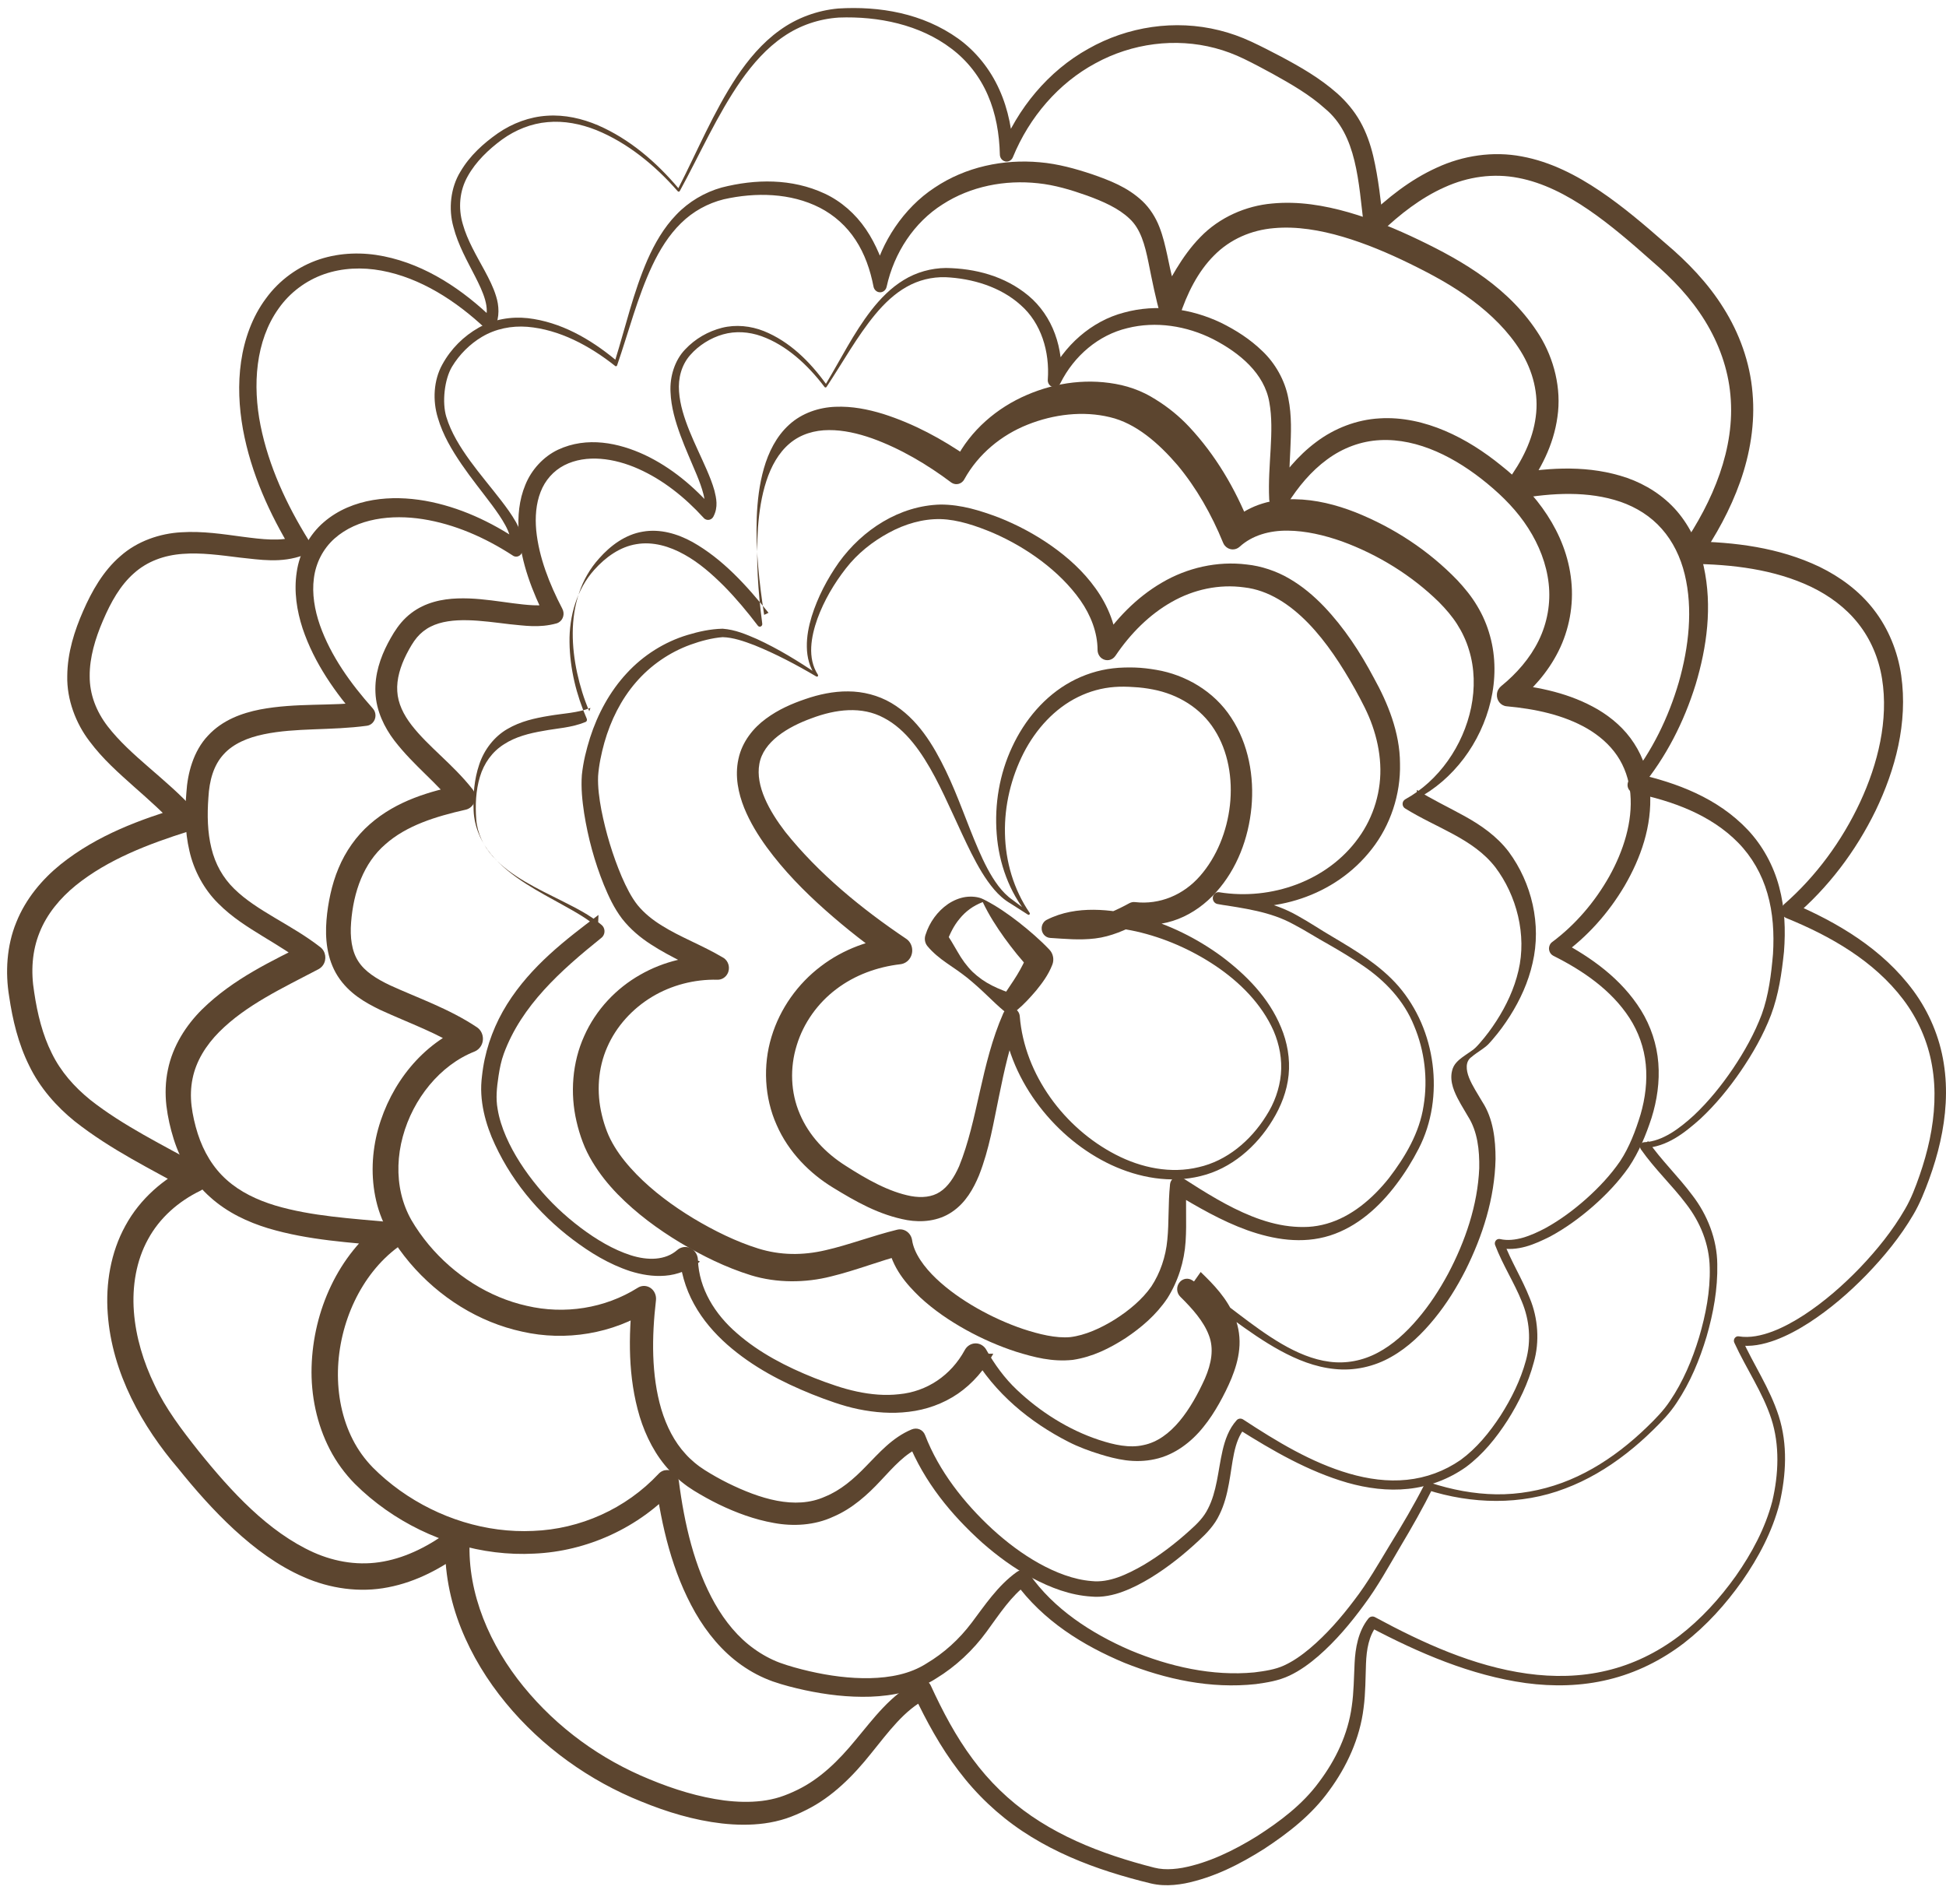 <?xml version="1.0" encoding="utf-8"?>
<!-- Generator: Adobe Illustrator 15.0.0, SVG Export Plug-In  -->
<!DOCTYPE svg PUBLIC "-//W3C//DTD SVG 1.1//EN" "http://www.w3.org/Graphics/SVG/1.1/DTD/svg11.dtd">
<svg version="1.1"
	 xmlns="http://www.w3.org/2000/svg" xmlns:xlink="http://www.w3.org/1999/xlink" xmlns:a="http://ns.adobe.com/AdobeSVGViewerExtensions/3.0/"
	 x="0px" y="0px" width="92px" height="90px" viewBox="0 0 92 90" enable-background="new 0 0 92 90" xml:space="preserve">
<defs>
</defs>
<path fill="#5C452F" d="M48.583,43.227c-0.859-1.042-1.36-2.41-1.463-3.805c-0.109-1.395,0.131-2.833,0.73-4.108
	c0.589-1.271,1.537-2.407,2.775-3.082c0.616-0.336,1.295-0.556,1.989-0.636c0.175-0.021,0.342-0.033,0.525-0.038
	c0.164-0.002,0.319-0.009,0.499-0.001c0.353,0.011,0.687,0.052,1.03,0.111c1.358,0.228,2.724,0.999,3.538,2.259
	c0.823,1.247,1.095,2.792,0.958,4.245c-0.14,1.457-0.675,2.897-1.665,4c-0.49,0.548-1.102,1.001-1.79,1.271
	c-0.689,0.271-1.44,0.344-2.152,0.252l0.282-0.053c-0.619,0.316-1.307,0.634-2.063,0.724c-0.75,0.091-1.438,0.016-2.111-0.024
	l-0.016-0.001c-0.237-0.015-0.417-0.228-0.403-0.476c0.009-0.169,0.106-0.312,0.241-0.381c0.717-0.365,1.485-0.478,2.221-0.474
	c0.739,0.006,1.461,0.126,2.16,0.314c1.396,0.383,2.709,1.029,3.882,1.888c1.154,0.867,2.234,1.946,2.815,3.361
	c0.292,0.697,0.434,1.48,0.356,2.248c-0.076,0.771-0.366,1.495-0.756,2.13c-0.765,1.266-1.97,2.305-3.4,2.647
	c-1.424,0.357-2.923,0.081-4.233-0.527c-1.316-0.618-2.48-1.578-3.391-2.763c-0.909-1.181-1.57-2.622-1.747-4.181l0.784,0.129
	c-0.432,1.124-0.698,2.334-0.947,3.561c-0.259,1.229-0.451,2.489-0.95,3.756c-0.259,0.619-0.626,1.289-1.279,1.725
	c-0.651,0.443-1.449,0.496-2.106,0.385c-1.338-0.242-2.441-0.883-3.505-1.532c-1.099-0.668-2.113-1.678-2.676-2.972
	c-0.576-1.286-0.653-2.812-0.243-4.158c0.406-1.352,1.255-2.521,2.328-3.334c1.072-0.822,2.36-1.281,3.647-1.404l-0.267,1.204
	c-1.115-0.751-2.156-1.571-3.161-2.461c-1.001-0.89-1.953-1.856-2.775-2.979c-0.407-0.563-0.783-1.168-1.062-1.854
	c-0.271-0.679-0.452-1.489-0.272-2.31c0.173-0.827,0.721-1.485,1.302-1.907c0.588-0.435,1.225-0.711,1.862-0.927
	c0.626-0.217,1.329-0.372,2.024-0.363c0.7,0.002,1.418,0.183,2.036,0.545c1.252,0.738,1.996,2.001,2.582,3.209
	c0.591,1.228,1.011,2.51,1.54,3.726c0.265,0.606,0.555,1.203,0.943,1.717c0.195,0.254,0.415,0.486,0.674,0.662l0.788,0.593
	L48.583,43.227z M48.598,43.24l-0.818-0.523c-0.295-0.169-0.553-0.399-0.774-0.658c-0.443-0.52-0.776-1.117-1.082-1.718
	c-0.606-1.206-1.111-2.451-1.724-3.61c-0.61-1.145-1.367-2.25-2.416-2.794c-1.043-0.564-2.279-0.41-3.419,0.021
	c-1.132,0.409-2.283,1.111-2.465,2.155c-0.193,1.044,0.474,2.235,1.223,3.212c1.575,1.975,3.619,3.646,5.716,5.055
	c0.291,0.194,0.375,0.6,0.19,0.905c-0.105,0.173-0.277,0.277-0.458,0.299c-1.097,0.127-2.159,0.513-3.034,1.178
	c-0.875,0.659-1.552,1.6-1.872,2.66c-0.328,1.056-0.29,2.225,0.145,3.235c0.429,1.02,1.215,1.855,2.178,2.461
	c0.988,0.635,2.039,1.23,3.079,1.428c0.516,0.092,0.996,0.047,1.369-0.198c0.378-0.239,0.678-0.692,0.908-1.214
	c0.883-2.167,1.034-4.835,2.083-7.219l0.007-0.017c0.095-0.215,0.337-0.309,0.542-0.209c0.138,0.067,0.223,0.205,0.235,0.354
	c0.221,2.769,2.122,5.3,4.537,6.544c1.208,0.627,2.61,0.913,3.924,0.591c1.319-0.298,2.449-1.237,3.192-2.432
	c0.38-0.588,0.626-1.266,0.692-1.961c0.065-0.697-0.069-1.404-0.343-2.046c-0.571-1.286-1.605-2.31-2.747-3.079
	c-1.151-0.77-2.435-1.329-3.756-1.628c-1.301-0.285-2.737-0.346-3.825,0.26l-0.179-0.856c0.675,0.014,1.345,0.048,1.938-0.054
	c0.589-0.102,1.162-0.361,1.745-0.681c0.087-0.048,0.183-0.065,0.273-0.054l0.008,0.001c1.152,0.131,2.279-0.336,3.063-1.235
	c0.786-0.895,1.276-2.109,1.414-3.354s-0.083-2.546-0.732-3.562c-0.643-1.023-1.722-1.676-2.907-1.902
	c-0.294-0.057-0.604-0.099-0.9-0.112c-0.143-0.015-0.312-0.015-0.472-0.02c-0.14-0.002-0.296,0.003-0.443,0.014
	c-0.598,0.044-1.185,0.206-1.729,0.475c-1.094,0.536-1.989,1.509-2.575,2.655c-0.582,1.15-0.908,2.467-0.878,3.794
	c0.024,1.324,0.412,2.652,1.165,3.751c0.019,0.028,0.013,0.067-0.014,0.087C48.644,43.253,48.617,43.253,48.598,43.24z"/>
<path fill="#5C452F" d="M38.57,31.961c-0.292-0.379-0.42-0.89-0.425-1.376c-0.01-0.492,0.087-0.976,0.227-1.437
	c0.288-0.924,0.737-1.777,1.286-2.559c1.116-1.545,2.867-2.688,4.813-2.736c0.988,0.001,1.876,0.287,2.753,0.615
	c0.87,0.345,1.704,0.789,2.482,1.334c0.776,0.547,1.505,1.198,2.088,2.013c0.58,0.805,1.01,1.814,1.026,2.9l-0.847-0.277
	c0.762-1.16,1.749-2.189,2.955-2.892c1.198-0.707,2.63-1.032,4.011-0.859c0.681,0.068,1.415,0.313,2.016,0.668
	c0.616,0.357,1.157,0.816,1.639,1.318c0.96,1.008,1.717,2.169,2.356,3.374c0.648,1.167,1.234,2.578,1.237,4.046
	c0.038,1.466-0.459,2.932-1.332,4.045c-1.758,2.264-4.696,3.108-7.284,2.602l0.089-0.557c1.218,0.253,2.541,0.449,3.69,1.111
	c0.579,0.319,1.099,0.676,1.652,0.996c0.55,0.328,1.104,0.657,1.637,1.033c0.531,0.378,1.042,0.8,1.483,1.309
	c0.434,0.506,0.795,1.088,1.065,1.709c0.539,1.245,0.724,2.656,0.513,4.012c-0.107,0.677-0.314,1.339-0.628,1.947
	c-0.305,0.594-0.66,1.165-1.063,1.696c-0.798,1.058-1.837,2.001-3.132,2.415c-1.318,0.417-2.671,0.187-3.905-0.25
	c-1.236-0.444-2.366-1.11-3.466-1.765l0.591-0.321c-0.062,0.834,0.016,1.691-0.046,2.62c-0.061,0.937-0.35,1.869-0.861,2.681
	c-0.541,0.803-1.234,1.384-1.974,1.882c-0.749,0.48-1.549,0.889-2.5,1.032c-0.981,0.103-1.829-0.126-2.663-0.381
	c-0.829-0.268-1.624-0.618-2.388-1.04c-0.763-0.425-1.498-0.919-2.168-1.539c-0.648-0.625-1.318-1.378-1.525-2.498l0.711,0.495
	c-1.102,0.281-2.187,0.724-3.396,1.018c-1.201,0.307-2.557,0.319-3.776-0.053c-1.206-0.374-2.298-0.918-3.356-1.546
	c-1.052-0.637-2.059-1.373-2.954-2.287c-0.445-0.458-0.858-0.968-1.204-1.548c-0.173-0.288-0.327-0.597-0.45-0.926
	c-0.119-0.312-0.217-0.643-0.292-0.971c-0.308-1.32-0.203-2.785,0.363-4.032c0.555-1.255,1.522-2.261,2.646-2.898
	c1.126-0.646,2.411-0.939,3.674-0.884l-0.287,1.039c-0.869-0.551-1.906-0.954-2.884-1.595c-0.49-0.316-0.966-0.711-1.357-1.21
	c-0.393-0.519-0.636-1.06-0.863-1.605c-0.441-1.094-0.747-2.221-0.932-3.387c-0.087-0.585-0.152-1.176-0.107-1.806
	c0.069-0.641,0.208-1.182,0.387-1.758c0.361-1.125,0.936-2.188,1.73-3.044c0.789-0.86,1.796-1.489,2.874-1.814
	c0.546-0.164,1.069-0.281,1.664-0.297c0.603,0.046,1.111,0.268,1.621,0.488c1.008,0.463,1.949,1.041,2.865,1.661L38.57,31.961z
	 M38.588,31.979c-0.942-0.557-1.915-1.069-2.915-1.474c-0.496-0.19-1.025-0.373-1.511-0.383c-0.488,0.037-1.035,0.18-1.521,0.357
	c-0.993,0.361-1.887,0.977-2.582,1.784c-0.697,0.807-1.189,1.796-1.486,2.843c-0.144,0.513-0.263,1.088-0.297,1.584
	c-0.021,0.51,0.053,1.061,0.154,1.598c0.212,1.078,0.536,2.151,0.96,3.151c0.214,0.493,0.46,0.985,0.756,1.354
	c0.309,0.375,0.699,0.692,1.139,0.962c0.876,0.553,1.9,0.923,2.909,1.522c0.253,0.151,0.343,0.49,0.199,0.758
	c-0.099,0.183-0.281,0.285-0.469,0.282l-0.017-0.001c-1.08-0.023-2.162,0.256-3.086,0.813c-0.921,0.557-1.686,1.39-2.116,2.381
	c-0.436,0.991-0.51,2.126-0.252,3.197c0.064,0.271,0.144,0.529,0.245,0.79c0.094,0.243,0.215,0.482,0.357,0.714
	c0.28,0.465,0.639,0.895,1.03,1.299c0.787,0.807,1.717,1.495,2.695,2.088c0.979,0.587,2.025,1.101,3.069,1.427
	c1.038,0.323,2.099,0.333,3.181,0.079c1.082-0.245,2.199-0.678,3.38-0.968l0.01-0.002c0.311-0.076,0.621,0.126,0.693,0.453
	l0.008,0.044c0.092,0.624,0.574,1.277,1.134,1.811c0.568,0.54,1.233,1.004,1.93,1.402c0.699,0.397,1.436,0.733,2.188,0.987
	c0.744,0.244,1.546,0.444,2.224,0.382c0.7-0.084,1.444-0.42,2.108-0.833c0.664-0.42,1.297-0.946,1.728-1.563
	c0.417-0.635,0.681-1.405,0.754-2.206c0.083-0.81,0.034-1.702,0.127-2.606l0.001-0.016c0.022-0.225,0.215-0.387,0.428-0.363
	c0.059,0.006,0.113,0.028,0.16,0.058c1.075,0.69,2.145,1.366,3.291,1.821c0.571,0.227,1.16,0.395,1.757,0.465
	c0.308,0.035,0.583,0.047,0.903,0.031c0.284-0.016,0.584-0.067,0.869-0.149c1.153-0.328,2.151-1.165,2.938-2.152
	c0.775-1.011,1.449-2.147,1.64-3.418c0.211-1.267,0.051-2.604-0.446-3.783c-0.481-1.202-1.381-2.142-2.424-2.849
	c-0.52-0.359-1.066-0.684-1.62-1.002c-0.559-0.308-1.107-0.664-1.655-0.949c-1.099-0.607-2.333-0.754-3.592-0.96
	c-0.146-0.024-0.246-0.168-0.224-0.322c0.023-0.153,0.16-0.259,0.306-0.235l0.008,0.002c2.444,0.392,5.104-0.533,6.567-2.567
	c0.729-1,1.101-2.25,1.031-3.487c-0.032-0.619-0.164-1.232-0.37-1.822c-0.202-0.587-0.502-1.147-0.821-1.726
	c-0.636-1.133-1.343-2.223-2.208-3.118c-0.865-0.89-1.884-1.567-3.036-1.696c-1.17-0.161-2.371,0.091-3.421,0.688
	c-1.052,0.593-1.954,1.497-2.66,2.545l-0.004,0.005c-0.149,0.22-0.439,0.271-0.649,0.115c-0.125-0.094-0.193-0.246-0.194-0.397
	c-0.002-0.822-0.32-1.64-0.814-2.346c-0.498-0.706-1.137-1.326-1.839-1.857c-0.705-0.53-1.476-0.976-2.282-1.326
	c-0.8-0.336-1.665-0.632-2.485-0.654c-0.838-0.018-1.685,0.229-2.45,0.646c-0.765,0.414-1.474,0.971-2.028,1.685
	c-0.557,0.713-1.031,1.516-1.347,2.38c-0.298,0.845-0.488,1.855,0.023,2.645c0.018,0.028,0.011,0.066-0.015,0.086
	C38.634,31.992,38.607,31.99,38.588,31.979z"/>
<path fill="#5C452F" d="M28.319,26.406c0.542-0.617,1.249-1.137,2.065-1.271c0.813-0.146,1.643,0.097,2.354,0.489
	c1.434,0.808,2.565,2.062,3.595,3.347l-0.207,0.097c-0.231-1.517-0.407-3.053-0.35-4.608c0.032-0.775,0.12-1.559,0.339-2.32
	c0.217-0.757,0.586-1.512,1.194-2.062c0.605-0.555,1.415-0.819,2.187-0.847c0.779-0.033,1.537,0.117,2.259,0.339
	c1.448,0.462,2.769,1.174,4.032,2.049l-0.627,0.147c0.723-1.437,1.991-2.497,3.384-3.094c1.397-0.603,2.956-0.808,4.476-0.465
	c0.378,0.089,0.753,0.217,1.115,0.396c0.081,0.042,0.195,0.099,0.266,0.142l0.244,0.146c0.003,0.003,0.007,0.005,0.01,0.007
	c0.573,0.355,1.101,0.785,1.562,1.277c1.252,1.338,2.178,2.92,2.853,4.609l-0.791-0.198c0.833-0.746,1.933-1.007,2.926-0.985
	c1.007,0.015,1.968,0.263,2.872,0.616c1.802,0.722,3.449,1.791,4.826,3.218c0.34,0.366,0.658,0.748,0.931,1.207
	c0.117,0.195,0.252,0.446,0.352,0.686c0.103,0.238,0.188,0.485,0.257,0.737c0.282,1.007,0.266,2.079,0.035,3.074
	c-0.472,1.992-1.771,3.726-3.507,4.633l0.015-0.43c0.715,0.456,1.492,0.817,2.258,1.242c0.764,0.422,1.523,0.947,2.083,1.684
	c1.091,1.476,1.555,3.438,1.129,5.257c-0.201,0.903-0.588,1.746-1.071,2.508c-0.242,0.381-0.507,0.746-0.802,1.087
	c-0.074,0.088-0.143,0.166-0.229,0.256c-0.091,0.089-0.192,0.162-0.281,0.226c-0.182,0.129-0.362,0.243-0.509,0.371
	c-0.294,0.209-0.259,0.606-0.11,0.983c0.154,0.382,0.4,0.746,0.626,1.135c0.517,0.79,0.626,1.793,0.624,2.703
	c-0.04,1.86-0.613,3.64-1.421,5.259c-0.412,0.809-0.893,1.583-1.467,2.286c-0.572,0.701-1.232,1.352-2.044,1.809
	c-0.801,0.46-1.756,0.673-2.678,0.572c-0.923-0.091-1.784-0.442-2.567-0.869c-1.574-0.858-2.901-2.048-4.318-2.929l0.555-0.788
	c0.607,0.59,1.242,1.226,1.619,2.154c0.184,0.461,0.256,0.997,0.203,1.493c-0.048,0.5-0.194,0.953-0.363,1.374
	c-0.172,0.419-0.372,0.811-0.582,1.188c-0.22,0.389-0.459,0.763-0.747,1.116c-0.559,0.704-1.358,1.325-2.295,1.524
	c-0.462,0.103-0.932,0.11-1.381,0.052c-0.434-0.06-0.823-0.163-1.219-0.286c-0.512-0.158-1.018-0.345-1.494-0.589
	c-1.801-0.921-3.478-2.278-4.564-4.159l1.019-0.004c-0.402,0.738-0.972,1.41-1.674,1.891c-0.702,0.482-1.514,0.761-2.319,0.855
	c-0.807,0.101-1.609,0.034-2.379-0.122c-0.385-0.078-0.762-0.188-1.132-0.313c-0.347-0.118-0.718-0.253-1.066-0.394
	c-1.408-0.569-2.797-1.281-4.007-2.345c-0.601-0.532-1.155-1.16-1.567-1.91c-0.415-0.745-0.667-1.614-0.703-2.488l0.979,0.47
	c-0.471,0.395-1.072,0.627-1.652,0.669c-0.581,0.047-1.132-0.056-1.643-0.214c-1.018-0.335-1.902-0.881-2.719-1.497
	c-1.633-1.231-3.006-2.875-3.838-4.853c-0.203-0.5-0.364-1.031-0.443-1.593c-0.039-0.279-0.057-0.568-0.046-0.859l0.015-0.226
	l0.02-0.188c0.01-0.119,0.036-0.271,0.054-0.406c0.17-1.077,0.573-2.104,1.133-2.999c1.131-1.804,2.76-3.047,4.321-4.221
	l-0.025,0.619c-0.445-0.414-1.041-0.744-1.627-1.071c-0.592-0.327-1.199-0.651-1.787-1.028c-0.585-0.379-1.161-0.812-1.632-1.381
	c-0.472-0.562-0.8-1.303-0.832-2.066c-0.03-0.732,0.025-1.472,0.263-2.178c0.23-0.705,0.717-1.333,1.338-1.688
	c0.619-0.363,1.304-0.512,1.971-0.621c0.664-0.115,1.355-0.135,1.952-0.374l-0.056,0.159c-0.254-0.588-0.437-1.193-0.574-1.814
	c-0.134-0.621-0.212-1.258-0.208-1.896c0.004-0.638,0.095-1.28,0.301-1.884C27.576,27.428,27.901,26.869,28.319,26.406z
	 M28.089,26.945c-0.817,0.914-1.184,2.182-1.164,3.422c0.016,1.243,0.323,2.485,0.813,3.607l0.002,0.007
	c0.025,0.057,0.001,0.124-0.053,0.15l-0.006,0.002c-0.665,0.274-1.344,0.295-2,0.421c-0.655,0.111-1.309,0.276-1.857,0.634
	c-0.552,0.346-0.949,0.901-1.137,1.542c-0.192,0.637-0.223,1.339-0.171,2.014c0.052,0.654,0.343,1.255,0.774,1.736
	c0.43,0.485,0.973,0.869,1.544,1.206c0.573,0.337,1.178,0.629,1.788,0.934c0.608,0.313,1.234,0.609,1.821,1.108
	c0.157,0.133,0.182,0.376,0.055,0.541c-0.018,0.023-0.038,0.045-0.061,0.063l-0.019,0.016c-1.906,1.534-3.759,3.184-4.599,5.464
	c-0.125,0.338-0.195,0.697-0.25,1.054c-0.086,0.566-0.135,1.065-0.043,1.567c0.071,0.438,0.213,0.876,0.397,1.3
	c0.371,0.851,0.901,1.648,1.5,2.374c0.592,0.726,1.278,1.368,2.025,1.933c0.741,0.559,1.546,1.038,2.368,1.302
	c0.822,0.263,1.645,0.241,2.2-0.244c0.254-0.222,0.631-0.186,0.842,0.081c0.087,0.11,0.133,0.244,0.138,0.378v0.011
	c0.05,1.347,0.796,2.564,1.85,3.468c1.048,0.918,2.333,1.582,3.658,2.11c0.337,0.134,0.66,0.249,1.01,0.366
	c0.329,0.111,0.661,0.202,0.994,0.274c0.667,0.143,1.345,0.202,1.997,0.127c1.313-0.123,2.453-0.885,3.108-2.091
	c0.162-0.297,0.521-0.4,0.803-0.231c0.091,0.055,0.163,0.132,0.213,0.221l0.003,0.007c0.392,0.689,0.861,1.337,1.438,1.882
	c1.105,1.046,2.446,1.896,3.881,2.37c0.727,0.241,1.45,0.396,2.102,0.248c1.331-0.264,2.263-1.715,2.91-3.142
	c0.31-0.716,0.437-1.416,0.187-2.055c-0.242-0.65-0.778-1.254-1.34-1.808l-0.011-0.011c-0.188-0.186-0.197-0.497-0.021-0.695
	c0.155-0.174,0.402-0.202,0.587-0.081c1.505,0.98,2.784,2.163,4.229,3.006c0.718,0.418,1.477,0.745,2.258,0.844
	c0.778,0.104,1.57-0.046,2.28-0.425c0.708-0.372,1.341-0.949,1.889-1.595c0.554-0.647,1.029-1.375,1.441-2.14
	c0.809-1.529,1.396-3.238,1.471-4.982c0.015-0.864-0.077-1.745-0.535-2.462c-0.215-0.378-0.468-0.75-0.647-1.2
	c-0.087-0.224-0.154-0.479-0.134-0.754c0.005-0.067,0.015-0.134,0.035-0.209c0.019-0.067,0.031-0.113,0.074-0.198
	c0.076-0.141,0.17-0.229,0.26-0.311c0.184-0.157,0.374-0.271,0.545-0.394c0.179-0.113,0.292-0.236,0.443-0.411
	c0.282-0.321,0.54-0.67,0.774-1.033c0.469-0.728,0.843-1.526,1.039-2.373c0.401-1.69-0.085-3.56-1.097-4.896
	c-1.055-1.357-2.774-1.845-4.265-2.777c-0.111-0.069-0.148-0.22-0.082-0.337c0.023-0.04,0.055-0.07,0.092-0.091l0.004-0.003
	c1.583-0.869,2.738-2.531,3.112-4.341c0.184-0.904,0.167-1.851-0.101-2.714c-0.064-0.217-0.144-0.428-0.239-0.63
	c-0.093-0.205-0.19-0.379-0.325-0.594c-0.229-0.361-0.533-0.715-0.851-1.036c-1.301-1.279-2.911-2.263-4.592-2.876
	c-0.843-0.297-1.715-0.501-2.568-0.508c-0.849-0.009-1.675,0.218-2.266,0.759c-0.208,0.19-0.522,0.168-0.704-0.051
	c-0.035-0.041-0.061-0.088-0.081-0.136l-0.005-0.012c-0.54-1.323-1.255-2.579-2.145-3.65c-0.896-1.043-1.973-1.99-3.207-2.276
	c-1.261-0.305-2.648-0.139-3.884,0.354c-1.242,0.492-2.334,1.391-2.992,2.581l-0.003,0.008c-0.12,0.216-0.384,0.29-0.59,0.164
	l-0.034-0.023c-1.136-0.854-2.411-1.605-3.737-2.082c-0.665-0.233-1.354-0.394-2.034-0.39c-0.678,0-1.344,0.193-1.861,0.632
	c-0.52,0.436-0.876,1.081-1.101,1.776c-0.228,0.697-0.34,1.444-0.396,2.195c-0.103,1.508,0.004,3.038,0.202,4.548
	c0.011,0.067-0.033,0.131-0.097,0.142c-0.042,0.008-0.084-0.013-0.11-0.045c-0.497-0.653-1.021-1.283-1.592-1.864
	c-0.574-0.573-1.187-1.116-1.888-1.502c-0.692-0.388-1.488-0.624-2.265-0.489C29.311,25.85,28.628,26.34,28.089,26.945z"/>
<path fill="#5C452F" d="M39.047,18.146c0.699-1.16,1.301-2.389,2.142-3.476c0.429-0.551,0.928-1.063,1.532-1.43
	c0.601-0.371,1.305-0.565,2.002-0.571c1.371,0.021,2.776,0.374,3.901,1.312c0.558,0.465,0.995,1.101,1.251,1.804
	c0.26,0.705,0.341,1.463,0.315,2.197l-0.592-0.169c0.686-1.469,2.009-2.64,3.545-3.037c1.529-0.42,3.163-0.193,4.581,0.482
	c0.708,0.351,1.367,0.768,1.962,1.345c0.595,0.565,1.059,1.368,1.22,2.219c0.173,0.848,0.129,1.669,0.096,2.447
	c-0.039,0.78-0.078,1.536-0.047,2.283l-0.851-0.246c0.555-0.907,1.246-1.757,2.116-2.406c0.863-0.652,1.921-1.061,2.997-1.121
	c1.075-0.068,2.135,0.179,3.098,0.589c0.967,0.412,1.85,0.985,2.659,1.642c1.606,1.265,3.081,3.148,3.311,5.456
	c0.12,1.136-0.102,2.316-0.606,3.319c-0.504,1.008-1.25,1.834-2.077,2.496l-0.262-0.948c1.423,0.145,2.881,0.438,4.206,1.21
	c0.654,0.389,1.27,0.915,1.709,1.6c0.446,0.679,0.7,1.49,0.753,2.294c0.103,1.624-0.447,3.141-1.199,4.435
	c-0.766,1.298-1.775,2.426-2.977,3.285l-0.047-0.66c1.443,0.768,2.866,1.769,3.797,3.265c0.459,0.742,0.751,1.612,0.818,2.496
	c0.07,0.886-0.063,1.77-0.32,2.591c-0.267,0.817-0.592,1.606-1.075,2.328c-0.49,0.7-1.071,1.304-1.693,1.852
	c-0.625,0.545-1.295,1.033-2.023,1.427c-0.728,0.364-1.537,0.731-2.437,0.534l0.237-0.285c0.332,0.9,0.864,1.727,1.235,2.672
	c0.39,0.936,0.472,2.052,0.188,3.03c-0.264,0.989-0.705,1.894-1.236,2.734c-0.536,0.834-1.166,1.618-1.971,2.215
	c-0.803,0.569-1.762,0.931-2.727,1.03c-0.971,0.105-1.947-0.026-2.875-0.289c-1.859-0.536-3.545-1.52-5.165-2.538l0.315-0.046
	c-0.544,0.638-0.57,1.661-0.755,2.626c-0.089,0.491-0.215,0.997-0.449,1.471c-0.222,0.481-0.608,0.885-0.953,1.201
	c-0.707,0.663-1.461,1.268-2.288,1.776c-0.415,0.252-0.846,0.481-1.312,0.654c-0.453,0.173-1,0.287-1.494,0.238
	c-1.014-0.063-1.936-0.422-2.796-0.875c-0.859-0.459-1.647-1.036-2.379-1.681c-1.444-1.302-2.726-2.846-3.498-4.763l0.569,0.265
	c-0.689,0.278-1.246,0.916-1.862,1.573c-0.609,0.657-1.347,1.326-2.237,1.703c-0.884,0.416-1.908,0.467-2.814,0.298
	c-0.917-0.162-1.776-0.482-2.594-0.875c-0.409-0.2-0.806-0.42-1.194-0.659l-0.291-0.193c-0.101-0.077-0.21-0.152-0.302-0.231
	c-0.188-0.157-0.371-0.323-0.536-0.506c-0.678-0.722-1.138-1.631-1.424-2.558c-0.562-1.875-0.533-3.806-0.337-5.655l0.859,0.586
	c-1.801,1.156-4.035,1.511-6.079,1.046c-2.053-0.443-3.929-1.621-5.318-3.26c-0.347-0.413-0.66-0.844-0.943-1.32
	c-0.288-0.496-0.513-1.047-0.641-1.606c-0.263-1.128-0.206-2.308,0.092-3.392c0.6-2.158,2.099-4.053,4.16-4.872l-0.111,1.149
	c-1.184-0.798-2.533-1.26-3.95-1.91c-0.692-0.336-1.479-0.771-2.009-1.595c-0.528-0.829-0.599-1.813-0.532-2.645
	c0.034-0.427,0.098-0.833,0.187-1.238c0.089-0.406,0.218-0.832,0.383-1.222c0.33-0.792,0.84-1.522,1.477-2.076
	c1.285-1.13,2.863-1.559,4.325-1.869l-0.331,0.973c-0.778-1.036-1.905-1.856-2.836-3.066c-0.458-0.602-0.855-1.393-0.89-2.263
	c-0.041-0.866,0.238-1.662,0.588-2.333c0.181-0.338,0.359-0.655,0.635-0.981c0.285-0.331,0.615-0.58,0.983-0.76
	c0.736-0.354,1.507-0.398,2.218-0.376c0.716,0.028,1.401,0.139,2.065,0.226c0.654,0.083,1.333,0.165,1.835,0.024L25.8,29.239
	c-0.623-1.251-1.162-2.599-1.276-4.083c-0.052-0.735,0.012-1.516,0.313-2.236c0.291-0.722,0.861-1.334,1.538-1.657
	c1.382-0.647,2.881-0.327,4.112,0.246c1.252,0.593,2.328,1.498,3.234,2.536l-0.47,0.05c0.097-0.144,0.08-0.447,0.003-0.742
	c-0.076-0.299-0.192-0.605-0.317-0.91c-0.252-0.61-0.534-1.226-0.77-1.869c-0.233-0.643-0.439-1.319-0.467-2.042
	c-0.039-0.716,0.193-1.492,0.688-2.009c0.484-0.515,1.088-0.858,1.748-1.027c0.658-0.164,1.356-0.089,1.974,0.155
	C37.325,16.141,38.283,17.089,39.047,18.146z M38.977,18.289c-0.787-1.039-1.791-1.969-2.979-2.396
	c-0.591-0.21-1.229-0.253-1.82-0.084c-0.584,0.166-1.145,0.516-1.549,0.979c-0.408,0.463-0.576,1.091-0.526,1.721
	c0.043,0.633,0.25,1.261,0.494,1.869c0.247,0.61,0.542,1.205,0.814,1.83c0.134,0.313,0.267,0.634,0.365,0.986
	c0.083,0.342,0.192,0.772-0.05,1.23c-0.078,0.146-0.252,0.198-0.39,0.117c-0.025-0.015-0.048-0.033-0.067-0.054l-0.013-0.015
	c-0.883-0.968-1.918-1.791-3.072-2.305c-1.134-0.507-2.465-0.704-3.507-0.172c-0.511,0.264-0.908,0.709-1.12,1.263
	c-0.217,0.552-0.264,1.188-0.206,1.82c0.128,1.273,0.622,2.527,1.231,3.696l0.005,0.012c0.12,0.229,0.041,0.518-0.178,0.643
	c-0.033,0.02-0.068,0.034-0.103,0.044c-0.821,0.225-1.523,0.101-2.208,0.038c-0.682-0.081-1.342-0.175-1.983-0.189
	c-0.637-0.015-1.261,0.05-1.761,0.305c-0.247,0.123-0.472,0.306-0.64,0.506c-0.177,0.206-0.348,0.508-0.495,0.793
	c-0.292,0.575-0.475,1.183-0.438,1.753c0.031,0.569,0.293,1.107,0.682,1.608c0.784,1.012,1.938,1.835,2.874,3.021
	c0.202,0.255,0.168,0.634-0.075,0.846c-0.072,0.063-0.155,0.104-0.241,0.124l-0.014,0.003c-1.406,0.319-2.789,0.743-3.793,1.638
	c-1.019,0.88-1.503,2.234-1.615,3.684c-0.056,0.702,0.026,1.361,0.337,1.839c0.305,0.485,0.872,0.84,1.51,1.141
	c1.288,0.591,2.778,1.097,4.098,1.979c0.287,0.189,0.373,0.588,0.193,0.89c-0.074,0.122-0.184,0.213-0.304,0.261
	c-1.63,0.642-2.91,2.238-3.391,4.023c-0.244,0.894-0.279,1.84-0.073,2.715c0.105,0.441,0.266,0.851,0.484,1.235
	c0.232,0.398,0.512,0.792,0.811,1.152c1.205,1.445,2.853,2.497,4.639,2.896c1.782,0.418,3.689,0.126,5.249-0.854
	c0.27-0.171,0.62-0.079,0.782,0.205c0.068,0.119,0.092,0.254,0.078,0.382c-0.202,1.745-0.223,3.542,0.252,5.156
	c0.242,0.8,0.615,1.542,1.152,2.121c0.131,0.148,0.276,0.28,0.425,0.407c0.075,0.066,0.147,0.113,0.22,0.173l0.256,0.174
	c0.355,0.224,0.723,0.431,1.097,0.617c1.479,0.727,3.171,1.282,4.592,0.639c0.729-0.295,1.347-0.822,1.949-1.449
	c0.59-0.597,1.221-1.342,2.142-1.726c0.26-0.108,0.537,0.005,0.638,0.268c0.652,1.694,1.839,3.205,3.179,4.443
	c0.681,0.622,1.417,1.179,2.207,1.619c0.784,0.435,1.641,0.771,2.486,0.837c0.83,0.091,1.666-0.307,2.45-0.755
	c0.783-0.464,1.524-1.033,2.21-1.656c0.355-0.318,0.646-0.612,0.843-1.012c0.203-0.39,0.324-0.836,0.417-1.3
	c0.094-0.464,0.157-0.95,0.271-1.445c0.114-0.493,0.292-1.024,0.67-1.439c0.076-0.084,0.209-0.095,0.304-0.032
	c1.589,1.041,3.226,2.038,5.014,2.558c0.889,0.258,1.813,0.388,2.722,0.294c0.913-0.092,1.784-0.411,2.548-0.941
	c0.745-0.543,1.363-1.294,1.884-2.094c0.516-0.806,0.951-1.688,1.201-2.609c0.255-0.932,0.175-1.903-0.195-2.785
	c-0.355-0.889-0.899-1.717-1.261-2.666c-0.041-0.109,0.008-0.232,0.112-0.276c0.04-0.017,0.079-0.019,0.118-0.011l0.007,0.002
	c0.691,0.156,1.466-0.161,2.145-0.521c0.688-0.379,1.332-0.856,1.93-1.388c0.595-0.532,1.151-1.123,1.6-1.779
	c0.432-0.654,0.729-1.435,0.963-2.203c0.225-0.774,0.324-1.584,0.246-2.371c-0.077-0.787-0.348-1.541-0.772-2.195
	c-0.855-1.316-2.197-2.235-3.595-2.935c-0.181-0.091-0.258-0.317-0.173-0.507c0.027-0.061,0.068-0.11,0.117-0.146l0.009-0.006
	c1.089-0.813,2.011-1.891,2.69-3.098c0.67-1.202,1.112-2.586,0.995-3.909c-0.059-0.657-0.272-1.28-0.629-1.803
	c-0.356-0.523-0.851-0.947-1.409-1.274c-1.128-0.652-2.473-0.931-3.813-1.054c-0.277-0.025-0.482-0.282-0.457-0.573
	c0.012-0.153,0.089-0.287,0.196-0.375c0.733-0.596,1.365-1.317,1.775-2.152c0.41-0.833,0.58-1.775,0.476-2.7
	c-0.102-0.927-0.456-1.824-0.967-2.621c-0.511-0.802-1.177-1.482-1.931-2.104c-1.476-1.219-3.262-2.148-5.073-2.057
	c-0.896,0.044-1.763,0.366-2.505,0.915c-0.745,0.545-1.371,1.29-1.886,2.117c-0.14,0.226-0.428,0.288-0.643,0.141
	c-0.128-0.089-0.201-0.231-0.208-0.381v-0.007c-0.077-1.607,0.258-3.202,0.007-4.571c-0.231-1.365-1.402-2.339-2.656-2.986
	c-1.254-0.633-2.712-0.863-4.059-0.522c-1.355,0.323-2.516,1.302-3.166,2.607l-0.004,0.009c-0.08,0.161-0.269,0.223-0.422,0.139
	c-0.114-0.063-0.176-0.189-0.167-0.316c0.096-1.329-0.31-2.682-1.284-3.533c-0.952-0.859-2.28-1.257-3.556-1.315
	c-0.637-0.017-1.271,0.136-1.834,0.457c-0.565,0.317-1.055,0.784-1.486,1.304c-0.863,1.046-1.536,2.272-2.3,3.426
	c-0.019,0.028-0.056,0.035-0.083,0.016C38.985,18.299,38.979,18.293,38.977,18.289z"/>
<path fill="#5C452F" d="M29.091,17.004c0.489-1.571,0.853-3.192,1.519-4.721c0.34-0.771,0.771-1.521,1.363-2.133
	c0.587-0.616,1.342-1.06,2.145-1.285c1.589-0.406,3.316-0.438,4.874,0.289c0.773,0.36,1.452,0.957,1.946,1.685
	c0.498,0.729,0.806,1.574,0.985,2.161h-0.619c0.352-1.51,1.397-3.159,2.881-4.129c1.472-0.988,3.256-1.355,4.97-1.2
	c0.865,0.073,1.702,0.308,2.499,0.575c0.797,0.282,1.634,0.588,2.351,1.258c0.355,0.334,0.634,0.777,0.807,1.227
	c0.176,0.449,0.275,0.895,0.37,1.323c0.179,0.857,0.346,1.68,0.584,1.946h-0.877c0.377-0.669,0.944-1.86,1.858-2.79
	c0.905-0.94,2.164-1.483,3.399-1.589c1.241-0.119,2.457,0.089,3.607,0.416c1.153,0.332,2.255,0.79,3.325,1.303
	c2.11,1.012,4.317,2.291,5.707,4.519c0.681,1.101,1.043,2.508,0.845,3.852c-0.183,1.346-0.813,2.528-1.559,3.527l-0.483-0.854
	c1.73-0.288,3.567-0.4,5.339,0.21c0.875,0.307,1.717,0.832,2.356,1.574c0.637,0.744,1.055,1.666,1.262,2.607
	c0.418,1.899,0.148,3.823-0.383,5.589c-0.55,1.77-1.398,3.436-2.567,4.848l-0.206-0.632c1.874,0.424,3.808,1.139,5.234,2.646
	c0.704,0.745,1.22,1.69,1.488,2.696c0.272,1.008,0.309,2.056,0.229,3.073c-0.106,1.016-0.249,2.016-0.614,2.992
	c-0.367,0.953-0.868,1.826-1.429,2.649c-0.563,0.82-1.195,1.593-1.923,2.27c-0.73,0.646-1.558,1.315-2.63,1.369l0.162-0.339
	c0.618,0.902,1.429,1.665,2.111,2.583c0.694,0.902,1.161,2.063,1.17,3.247c0.025,1.172-0.186,2.318-0.506,3.422
	c-0.33,1.101-0.774,2.172-1.415,3.129c-0.316,0.485-0.721,0.902-1.117,1.289c-0.402,0.394-0.822,0.766-1.264,1.109
	c-0.881,0.688-1.852,1.265-2.895,1.656c-2.088,0.803-4.419,0.737-6.521,0.065l0.287-0.123c-0.477,0.962-1.015,1.908-1.561,2.821
	c-0.537,0.91-1.06,1.871-1.709,2.738c-0.637,0.871-1.334,1.7-2.156,2.417c-0.412,0.354-0.856,0.684-1.365,0.925
	c-0.529,0.25-1.06,0.328-1.594,0.403c-2.134,0.232-4.25-0.222-6.215-1.007c-1.947-0.816-3.844-1.977-5.177-3.82l0.59,0.1
	c-0.769,0.563-1.294,1.385-1.93,2.254c-0.633,0.871-1.463,1.645-2.372,2.199c-0.947,0.617-2.066,0.83-3.109,0.869
	c-1.057,0.035-2.096-0.092-3.111-0.309c-0.509-0.112-1.009-0.237-1.509-0.411c-0.542-0.194-1.02-0.448-1.48-0.771
	c-0.914-0.643-1.638-1.528-2.188-2.484c-1.099-1.93-1.593-4.093-1.885-6.225l0.955,0.334c-1.739,1.891-4.199,2.994-6.678,3.102
	c-2.482,0.133-4.973-0.632-7.031-2.079c-0.515-0.365-0.998-0.764-1.456-1.221c-0.468-0.475-0.875-1.03-1.182-1.626
	c-0.62-1.199-0.899-2.564-0.862-3.898c0.075-2.658,1.258-5.302,3.379-6.88l0.3,1.176c-1.877-0.186-3.804-0.278-5.735-0.853
	c-0.958-0.293-1.927-0.74-2.738-1.471c-0.816-0.721-1.4-1.715-1.724-2.743c-0.163-0.522-0.278-1.023-0.346-1.58
	c-0.063-0.559-0.048-1.134,0.07-1.695c0.227-1.132,0.866-2.11,1.605-2.847c1.504-1.48,3.325-2.302,5.006-3.159l-0.087,1.038
	c-0.621-0.489-1.313-0.904-2.027-1.339c-0.71-0.438-1.461-0.898-2.119-1.563C9.65,42.053,9.16,41.15,8.954,40.222
	c-0.217-0.93-0.217-1.86-0.142-2.757c0.054-0.89,0.323-1.951,1.021-2.687c0.691-0.746,1.612-1.068,2.457-1.236
	c1.712-0.325,3.382-0.15,4.933-0.352l-0.276,0.818c-1.081-1.247-2.083-2.635-2.642-4.3c-0.27-0.828-0.417-1.741-0.278-2.655
	c0.127-0.914,0.602-1.786,1.28-2.366c0.678-0.587,1.504-0.907,2.326-1.047c0.826-0.138,1.658-0.105,2.462,0.034
	c1.613,0.287,3.117,0.989,4.463,1.902l-0.447,0.174c0.078-0.23-0.04-0.588-0.216-0.91c-0.177-0.328-0.402-0.647-0.635-0.963
	c-0.47-0.63-0.976-1.252-1.434-1.921c-0.456-0.669-0.888-1.385-1.127-2.207c-0.25-0.811-0.205-1.771,0.214-2.521
	c0.408-0.744,1.007-1.334,1.717-1.737c0.712-0.399,1.537-0.534,2.322-0.45C26.506,15.221,27.896,16.018,29.091,17.004z
	 M29.085,17.303c-1.212-0.961-2.643-1.727-4.153-1.853c-0.749-0.059-1.509,0.093-2.154,0.479c-0.563,0.336-1.062,0.831-1.407,1.405
	c-0.363,0.604-0.476,1.693-0.273,2.367c0.228,0.754,0.66,1.441,1.131,2.092c0.461,0.634,0.974,1.234,1.466,1.873
	c0.245,0.32,0.489,0.648,0.701,1.022c0.192,0.368,0.431,0.824,0.288,1.399c-0.041,0.163-0.199,0.261-0.354,0.218
	c-0.028-0.008-0.055-0.02-0.078-0.035l-0.014-0.01c-1.307-0.85-2.751-1.483-4.25-1.718c-1.473-0.231-3.094-0.045-4.18,0.923
	c-0.532,0.478-0.876,1.142-0.968,1.869c-0.097,0.728,0.032,1.495,0.284,2.22c0.515,1.46,1.456,2.767,2.501,3.938
	c0.176,0.195,0.168,0.503-0.018,0.688c-0.073,0.073-0.166,0.117-0.259,0.13c-1.705,0.232-3.348,0.085-4.872,0.402
	c-0.75,0.155-1.454,0.443-1.912,0.958c-0.467,0.514-0.667,1.224-0.712,2.039c-0.061,0.82-0.043,1.64,0.142,2.387
	c0.18,0.75,0.543,1.4,1.081,1.925c1.079,1.058,2.679,1.676,4.071,2.758c0.257,0.2,0.312,0.582,0.122,0.854
	c-0.056,0.08-0.131,0.143-0.209,0.185c-1.699,0.893-3.424,1.691-4.696,2.967c-0.626,0.63-1.095,1.381-1.26,2.21
	c-0.086,0.413-0.097,0.849-0.048,1.277c0.051,0.433,0.16,0.904,0.295,1.327c0.276,0.857,0.73,1.616,1.369,2.182
	c0.635,0.569,1.437,0.95,2.293,1.21c1.725,0.512,3.614,0.614,5.502,0.791c0.339,0.031,0.589,0.346,0.559,0.702
	c-0.017,0.197-0.118,0.367-0.26,0.474c-1.744,1.291-2.785,3.585-2.836,5.851c-0.024,1.134,0.2,2.267,0.699,3.245
	c0.25,0.493,0.568,0.929,0.941,1.315c0.392,0.396,0.833,0.767,1.29,1.095c1.838,1.312,4.08,2.016,6.298,1.911
	c2.218-0.083,4.382-1.043,5.933-2.701c0.216-0.233,0.571-0.236,0.792-0.008c0.092,0.095,0.146,0.216,0.162,0.341
	c0.262,2.038,0.733,4.078,1.701,5.796c0.484,0.852,1.1,1.608,1.858,2.147c0.371,0.269,0.796,0.5,1.203,0.652
	c0.452,0.165,0.93,0.293,1.403,0.404c0.949,0.219,1.919,0.349,2.872,0.33c0.953-0.023,1.885-0.193,2.664-0.689
	c0.836-0.498,1.546-1.139,2.148-1.937c0.596-0.788,1.227-1.751,2.133-2.396l0.008-0.005c0.19-0.136,0.447-0.086,0.582,0.105
	c1.149,1.649,2.928,2.806,4.771,3.603c1.857,0.777,3.887,1.235,5.863,1.047c0.483-0.061,0.988-0.133,1.403-0.326
	c0.434-0.197,0.845-0.488,1.232-0.813c0.775-0.654,1.465-1.444,2.092-2.277c0.639-0.827,1.156-1.742,1.715-2.663
	c0.563-0.911,1.096-1.814,1.584-2.766c0.053-0.103,0.186-0.157,0.296-0.121c1.01,0.331,2.06,0.531,3.116,0.547
	c1.057,0.014,2.114-0.177,3.113-0.543c1-0.368,1.937-0.917,2.795-1.579c0.43-0.331,0.842-0.691,1.233-1.071
	c0.397-0.385,0.773-0.768,1.074-1.222c0.612-0.902,1.053-1.941,1.376-3.008c0.315-1.067,0.533-2.186,0.503-3.293
	c-0.021-1.109-0.447-2.151-1.115-3.013c-0.657-0.874-1.479-1.637-2.138-2.578c-0.067-0.095-0.047-0.228,0.042-0.298
	c0.035-0.026,0.074-0.039,0.112-0.041h0.008c0.861-0.039,1.667-0.651,2.352-1.279c0.69-0.652,1.3-1.407,1.841-2.207
	c0.539-0.802,1.018-1.657,1.357-2.558c0.324-0.888,0.449-1.891,0.532-2.854c0.059-0.97,0.003-1.948-0.263-2.86
	c-0.261-0.912-0.736-1.741-1.382-2.4c-1.302-1.33-3.125-1.983-4.936-2.354c-0.199-0.041-0.328-0.242-0.289-0.451
	c0.012-0.066,0.04-0.125,0.078-0.174l0.006-0.008c1.066-1.333,1.846-2.932,2.333-4.602c0.475-1.665,0.675-3.462,0.28-5.096
	c-0.195-0.812-0.559-1.561-1.083-2.152c-0.521-0.594-1.203-1.021-1.955-1.281c-1.516-0.518-3.22-0.428-4.856-0.14
	c-0.277,0.049-0.538-0.147-0.584-0.438c-0.024-0.151,0.017-0.302,0.101-0.415c0.673-0.909,1.194-1.939,1.333-3.021
	c0.149-1.078-0.131-2.171-0.71-3.105c-0.579-0.938-1.396-1.737-2.299-2.412c-0.905-0.682-1.908-1.22-2.946-1.729
	c-1.031-0.504-2.086-0.949-3.164-1.268c-1.075-0.316-2.185-0.506-3.255-0.409c-1.068,0.089-2.075,0.521-2.833,1.291
	c-0.765,0.764-1.286,1.806-1.64,2.907c-0.081,0.254-0.341,0.391-0.583,0.306c-0.145-0.051-0.252-0.176-0.294-0.319
	c-0.245-0.85-0.416-1.726-0.584-2.561c-0.171-0.841-0.373-1.59-0.895-2.071c-0.518-0.497-1.266-0.823-2.018-1.096
	c-0.766-0.272-1.528-0.499-2.308-0.579c-1.558-0.17-3.182,0.138-4.513,0.998c-1.339,0.845-2.292,2.281-2.646,3.897
	c-0.038,0.179-0.207,0.292-0.377,0.252c-0.125-0.029-0.217-0.135-0.242-0.259c-0.152-0.79-0.418-1.555-0.847-2.206
	c-0.425-0.653-1.014-1.178-1.695-1.527c-1.37-0.701-3.033-0.737-4.542-0.396c-0.75,0.187-1.451,0.57-2.017,1.128
	c-0.569,0.555-1.005,1.257-1.357,2c-0.705,1.496-1.117,3.139-1.665,4.723c-0.011,0.033-0.046,0.05-0.076,0.038
	C29.096,17.312,29.089,17.307,29.085,17.303z"/>
<path fill="#5C452F" d="M32.071,8.896c0.898-1.751,1.656-3.591,2.749-5.25c0.556-0.834,1.214-1.62,2.033-2.208
	c0.814-0.594,1.788-0.947,2.776-1.036c1.95-0.12,3.991,0.223,5.67,1.422c0.831,0.597,1.51,1.441,1.942,2.402
	c0.438,0.962,0.63,2.021,0.669,3.064l-0.617-0.122c0.802-2.044,2.276-3.816,4.156-4.86c1.866-1.061,4.107-1.395,6.19-0.876
	c0.52,0.127,1.028,0.31,1.517,0.537c0.482,0.225,0.933,0.458,1.396,0.701c0.917,0.489,1.838,1.012,2.674,1.751
	c0.414,0.372,0.796,0.818,1.083,1.331c0.288,0.511,0.477,1.066,0.609,1.611c0.258,1.095,0.36,2.167,0.488,3.23l-0.779-0.303
	c0.964-0.938,2.042-1.793,3.292-2.361c1.239-0.577,2.674-0.793,4.029-0.533c1.359,0.25,2.59,0.891,3.698,1.637
	c1.111,0.751,2.119,1.617,3.107,2.482c1.003,0.848,1.989,1.857,2.727,3.045c0.748,1.184,1.256,2.573,1.373,4.014
	c0.13,1.441-0.118,2.887-0.584,4.205c-0.469,1.323-1.144,2.537-1.913,3.657l-0.407-0.844c2.041,0.035,4.14,0.28,6.08,1.209
	c0.958,0.469,1.872,1.129,2.56,2.024c0.691,0.889,1.132,1.984,1.293,3.101c0.323,2.255-0.283,4.467-1.208,6.393
	c-0.944,1.934-2.253,3.659-3.863,5.023l-0.097-0.655c2.144,0.916,4.279,2.162,5.753,4.164c0.729,0.993,1.235,2.182,1.427,3.422
	c0.199,1.241,0.102,2.508-0.168,3.707c-0.134,0.602-0.313,1.188-0.521,1.762c-0.208,0.565-0.435,1.149-0.749,1.679
	c-0.618,1.056-1.385,1.984-2.212,2.843c-0.832,0.854-1.735,1.633-2.732,2.277c-0.499,0.32-1.023,0.605-1.583,0.814
	c-0.559,0.202-1.168,0.342-1.791,0.234l0.211-0.299c0.542,1.211,1.314,2.321,1.744,3.656c0.43,1.344,0.348,2.783,0.039,4.125
	c-0.346,1.346-1,2.565-1.77,3.673c-0.779,1.102-1.687,2.108-2.747,2.931c-1.061,0.814-2.276,1.416-3.563,1.726
	c-1.285,0.315-2.62,0.342-3.918,0.167c-2.606-0.362-5.05-1.422-7.362-2.638l0.316-0.073c-0.375,0.486-0.484,1.122-0.509,1.796
	c-0.027,0.673-0.018,1.386-0.114,2.097c-0.173,1.435-0.801,2.783-1.626,3.901c-0.834,1.161-1.942,2.01-3.074,2.756
	c-1.15,0.727-2.375,1.354-3.744,1.632c-0.344,0.064-0.699,0.101-1.063,0.081c-0.183-0.011-0.368-0.036-0.554-0.08l-0.479-0.12
	c-0.649-0.169-1.292-0.358-1.928-0.578c-1.27-0.44-2.516-1.008-3.663-1.774c-1.147-0.764-2.177-1.739-3.021-2.86
	c-0.852-1.115-1.523-2.353-2.118-3.609l0.599,0.221c-1.034,0.516-1.788,1.557-2.618,2.582c-0.821,1.031-1.823,2.055-3.063,2.666
	c-0.307,0.156-0.619,0.291-0.944,0.4c-0.337,0.111-0.683,0.187-1.02,0.233c-0.681,0.092-1.359,0.078-2.021,0.004
	c-1.326-0.153-2.593-0.539-3.808-1.036c-2.427-0.97-4.694-2.572-6.413-4.667c-0.863-1.049-1.596-2.233-2.114-3.533
	c-0.518-1.297-0.797-2.725-0.746-4.157l0.914,0.521c-1.057,0.795-2.269,1.451-3.612,1.708c-1.339,0.266-2.758,0.06-3.988-0.484
	c-1.24-0.54-2.316-1.352-3.285-2.241c-0.969-0.894-1.836-1.878-2.653-2.894c-1.67-1.953-3.132-4.486-3.33-7.322
	c-0.104-1.404,0.137-2.893,0.838-4.159c0.691-1.272,1.815-2.231,3.031-2.815l-0.024,1.154c-1.801-1.013-3.671-1.905-5.406-3.27
	c-0.854-0.69-1.646-1.579-2.153-2.631c-0.519-1.045-0.785-2.17-0.946-3.27c-0.188-1.127-0.12-2.396,0.338-3.508
	C1.22,42.479,2,41.565,2.862,40.867c1.749-1.4,3.778-2.126,5.761-2.73L8.369,39.13c-0.614-0.686-1.318-1.306-2.04-1.944
	c-0.717-0.642-1.468-1.298-2.1-2.147c-0.638-0.833-1.076-1.963-1.049-3.083c0.009-1.116,0.344-2.143,0.753-3.076
	c0.401-0.915,0.937-1.882,1.754-2.585c0.809-0.721,1.879-1.076,2.88-1.131c1.01-0.065,1.974,0.088,2.898,0.211
	c0.914,0.118,1.848,0.243,2.569-0.034l-0.221,0.715c-1.065-1.752-1.945-3.676-2.328-5.766c-0.186-1.041-0.242-2.123-0.088-3.191
	c0.154-1.063,0.528-2.121,1.175-2.988c0.634-0.875,1.542-1.524,2.532-1.851c0.993-0.326,2.05-0.346,3.043-0.144
	c2.005,0.408,3.746,1.589,5.189,2.99l-0.438,0.083c0.312-0.594-0.07-1.399-0.433-2.115c-0.373-0.734-0.806-1.481-1.029-2.346
	c-0.242-0.855-0.135-1.857,0.33-2.612c0.449-0.764,1.09-1.337,1.77-1.815c0.694-0.479,1.503-0.779,2.332-0.83
	c0.83-0.056,1.654,0.132,2.407,0.454C29.76,6.572,31.019,7.651,32.071,8.896z M32.041,9.041c-1.074-1.229-2.374-2.29-3.849-2.891
	c-0.737-0.293-1.526-0.449-2.302-0.377c-0.774,0.065-1.522,0.366-2.159,0.827c-0.639,0.471-1.235,1.042-1.617,1.729
	c-0.392,0.688-0.46,1.506-0.234,2.268c0.215,0.769,0.64,1.475,1.04,2.213c0.198,0.373,0.4,0.756,0.534,1.197
	c0.137,0.429,0.178,0.983-0.055,1.45c-0.072,0.146-0.243,0.201-0.381,0.125c-0.021-0.012-0.041-0.026-0.058-0.042
	c-1.412-1.329-3.092-2.408-4.928-2.747c-0.911-0.169-1.852-0.13-2.71,0.169c-0.856,0.301-1.619,0.866-2.152,1.626
	c-1.095,1.531-1.233,3.63-0.853,5.528c0.387,1.924,1.23,3.742,2.267,5.411l0.006,0.009c0.136,0.219,0.077,0.512-0.13,0.655
	c-0.03,0.021-0.064,0.038-0.096,0.05c-1.074,0.4-2.079,0.215-3.012,0.12c-0.937-0.116-1.846-0.244-2.717-0.176
	c-0.868,0.062-1.675,0.35-2.306,0.919c-0.642,0.566-1.083,1.351-1.458,2.227c-0.369,0.855-0.636,1.754-0.631,2.624
	c-0.005,0.87,0.309,1.675,0.847,2.378c1.091,1.413,2.758,2.468,4.111,3.966c0.218,0.241,0.208,0.622-0.021,0.852
	c-0.066,0.066-0.145,0.113-0.228,0.14l-0.006,0.002c-1.922,0.604-3.833,1.334-5.354,2.559c-0.751,0.61-1.374,1.361-1.72,2.234
	c-0.353,0.874-0.416,1.84-0.252,2.826c0.151,1.021,0.396,2.012,0.83,2.877C2.871,50.66,3.51,51.383,4.272,52
	c1.548,1.22,3.425,2.131,5.23,3.135l0.005,0.004c0.298,0.166,0.413,0.554,0.254,0.868c-0.065,0.129-0.167,0.226-0.284,0.283
	c-1.039,0.504-1.931,1.284-2.479,2.297C6.443,59.594,6.24,60.802,6.329,62c0.09,1.202,0.451,2.395,0.986,3.494
	c0.527,1.111,1.264,2.083,2.058,3.086c1.566,1.95,3.312,3.843,5.447,4.809c1.061,0.473,2.207,0.642,3.323,0.43
	c1.116-0.205,2.182-0.76,3.146-1.479l0.004-0.003c0.26-0.194,0.621-0.129,0.805,0.145c0.077,0.115,0.111,0.248,0.105,0.379
	c-0.109,2.493,0.971,4.945,2.55,6.876c1.598,1.956,3.652,3.441,5.961,4.382c1.145,0.476,2.334,0.841,3.532,0.999
	c0.598,0.074,1.197,0.092,1.776,0.021c0.292-0.036,0.57-0.095,0.839-0.179c0.28-0.09,0.558-0.206,0.823-0.336
	c1.078-0.518,1.959-1.381,2.773-2.376c0.817-0.97,1.649-2.144,2.947-2.785l0.004-0.002c0.223-0.11,0.488-0.011,0.595,0.223
	c0.563,1.226,1.191,2.414,1.977,3.468c0.778,1.06,1.72,1.973,2.788,2.704c1.067,0.732,2.246,1.29,3.468,1.731
	c0.612,0.221,1.234,0.412,1.86,0.583l0.479,0.126c0.135,0.033,0.275,0.056,0.422,0.066c0.292,0.02,0.596-0.007,0.9-0.059
	c1.224-0.23,2.419-0.809,3.523-1.493c1.096-0.701,2.164-1.505,2.932-2.554c0.794-1.052,1.377-2.269,1.555-3.59
	c0.098-0.66,0.098-1.337,0.134-2.044c0.033-0.694,0.167-1.498,0.646-2.099l0.005-0.006c0.077-0.098,0.208-0.122,0.311-0.066
	c2.273,1.229,4.659,2.316,7.186,2.669c1.256,0.176,2.54,0.155,3.771-0.141c1.231-0.29,2.398-0.86,3.424-1.639
	c1.021-0.783,1.915-1.762,2.677-2.83c0.753-1.073,1.393-2.258,1.726-3.536c0.301-1.275,0.358-2.662-0.047-3.903
	c-0.406-1.245-1.181-2.358-1.748-3.595c-0.047-0.104-0.006-0.23,0.094-0.281c0.037-0.02,0.08-0.024,0.118-0.018
	c0.518,0.086,1.07-0.035,1.589-0.229c0.521-0.197,1.02-0.474,1.499-0.784c0.957-0.628,1.836-1.396,2.642-2.232
	c0.801-0.841,1.544-1.757,2.125-2.765c0.293-0.498,0.498-1.041,0.694-1.604c0.193-0.558,0.356-1.127,0.477-1.703
	c0.241-1.151,0.31-2.343,0.109-3.485c-0.196-1.142-0.674-2.216-1.362-3.124c-1.386-1.829-3.437-2.998-5.53-3.85
	c-0.188-0.076-0.28-0.298-0.208-0.495c0.022-0.063,0.06-0.115,0.105-0.156l0.007-0.005c1.498-1.31,2.725-2.979,3.584-4.814
	c0.851-1.826,1.355-3.896,1.041-5.847c-0.155-0.968-0.542-1.876-1.132-2.615c-0.587-0.743-1.368-1.315-2.227-1.729
	c-1.735-0.824-3.72-1.063-5.676-1.083c-0.279-0.002-0.504-0.242-0.501-0.536c0-0.114,0.036-0.221,0.094-0.307
	c1.442-2.108,2.512-4.614,2.274-7.137c-0.111-1.248-0.548-2.447-1.205-3.513c-0.664-1.075-1.524-1.979-2.51-2.823
	c-0.974-0.864-1.95-1.711-2.991-2.423c-1.038-0.71-2.151-1.286-3.324-1.508c-1.17-0.229-2.378-0.06-3.484,0.443
	c-1.11,0.494-2.117,1.274-3.034,2.156c-0.19,0.184-0.485,0.169-0.66-0.031c-0.067-0.077-0.107-0.174-0.119-0.271
	c-0.256-2.101-0.328-4.33-1.84-5.574c-0.716-0.649-1.6-1.158-2.485-1.649c-0.443-0.241-0.901-0.486-1.347-0.702
	c-0.438-0.212-0.895-0.386-1.363-0.508C55.57,1.777,53.52,2.043,51.791,2.99c-1.74,0.933-3.128,2.543-3.905,4.441l-0.001,0.003
	c-0.07,0.172-0.26,0.251-0.422,0.177c-0.118-0.054-0.19-0.174-0.193-0.302c-0.023-0.974-0.189-1.944-0.571-2.816
	c-0.377-0.872-0.973-1.634-1.72-2.194c-1.495-1.139-3.459-1.538-5.317-1.469c-0.929,0.06-1.84,0.362-2.622,0.901
	c-0.786,0.534-1.441,1.272-2.005,2.076c-1.128,1.619-1.938,3.47-2.897,5.224c-0.016,0.03-0.052,0.04-0.081,0.022
	C32.051,9.051,32.045,9.045,32.041,9.041z"/>
<path fill="#5C452F" d="M46.461,42.646c-0.251,0.099-0.433,0.199-0.618,0.333c-0.183,0.135-0.34,0.286-0.475,0.454
	c-0.278,0.328-0.466,0.721-0.615,1.126l-0.092-0.538c0.227,0.305,0.416,0.644,0.615,0.984c0.195,0.344,0.426,0.664,0.699,0.936
	c0.279,0.265,0.593,0.486,0.934,0.656c0.341,0.173,0.699,0.302,1.052,0.426l-0.544,0.098c0.218-0.361,0.46-0.685,0.664-1.024
	c0.205-0.335,0.379-0.682,0.493-0.98l0.142,0.719c-0.447-0.463-0.85-0.974-1.235-1.504C47.106,43.807,46.752,43.26,46.461,42.646z
	 M46.57,42.554c0.58,0.299,1.099,0.664,1.597,1.05c0.507,0.4,0.996,0.82,1.44,1.286l0.007,0.008
	c0.183,0.192,0.229,0.475,0.135,0.712c-0.194,0.494-0.477,0.864-0.759,1.213c-0.29,0.341-0.583,0.661-0.911,0.933l-0.116,0.096
	c-0.128,0.105-0.306,0.102-0.429,0.001c-0.317-0.258-0.611-0.545-0.902-0.824s-0.585-0.542-0.891-0.793
	c-0.31-0.245-0.638-0.473-0.977-0.701c-0.334-0.231-0.655-0.49-0.916-0.803c-0.122-0.146-0.153-0.342-0.1-0.514l0.008-0.024
	c0.185-0.59,0.565-1.114,1.066-1.458c0.252-0.168,0.534-0.286,0.825-0.33c0.282-0.039,0.6-0.014,0.837,0.105L46.57,42.554z"/>
<rect id="_x3C_スライス_x3E__21_" fill="none" width="92" height="90"/>
</svg>
